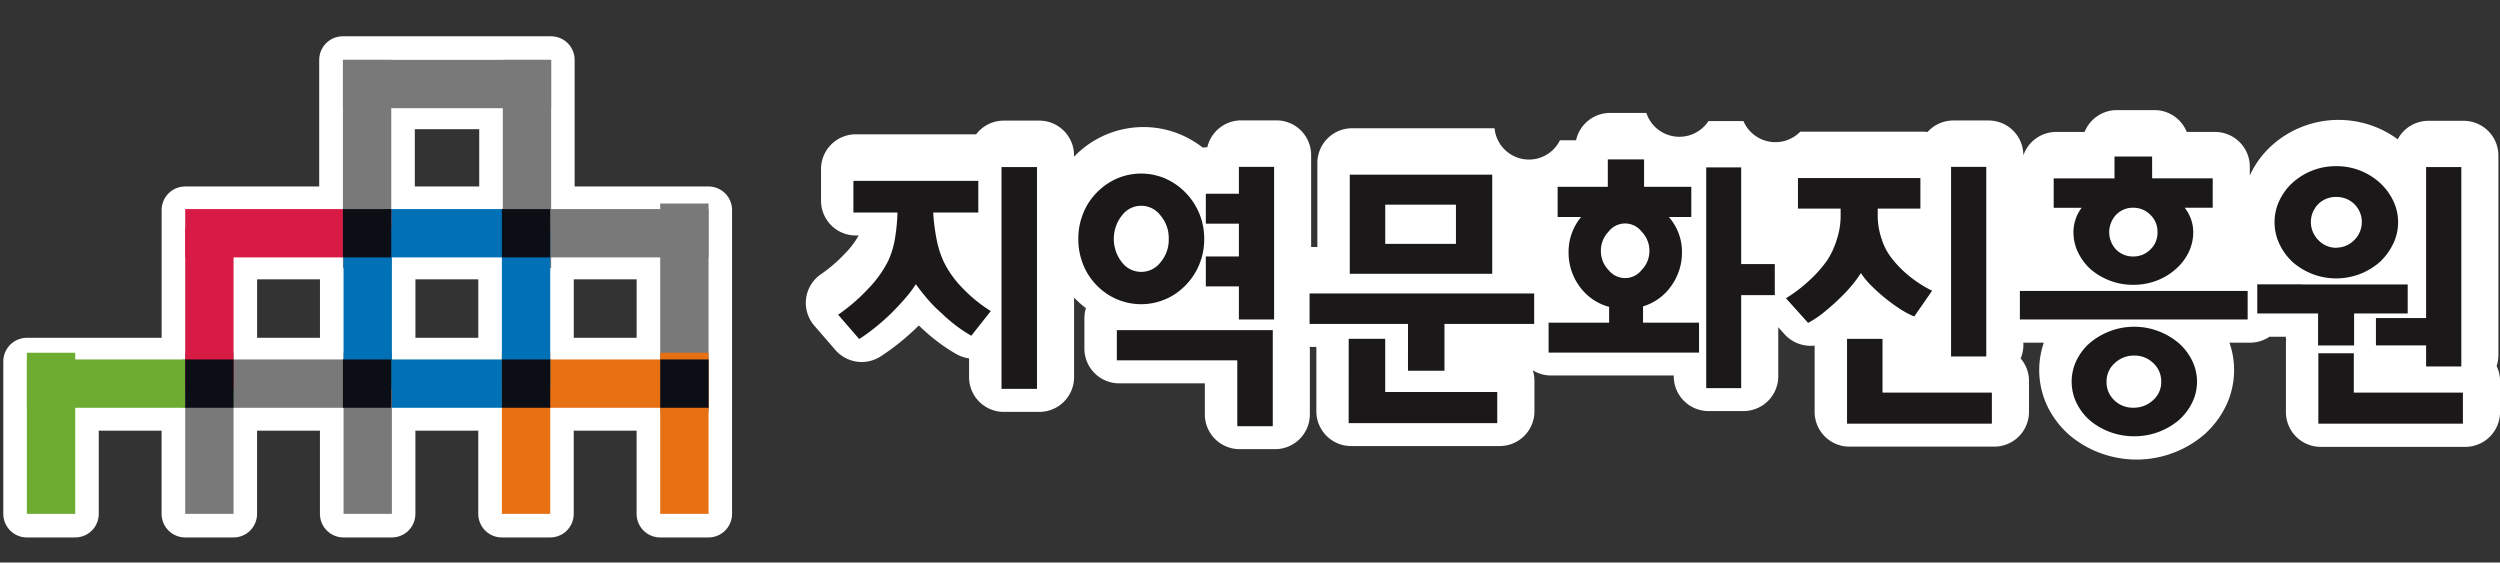 <svg xmlns="http://www.w3.org/2000/svg" width="164.431" height="37" viewBox="0 0 164.431 37">
  <rect x="0" y="0" width="164.431" height="37" fill="#333333" stroke="none"/>
  <g id="footer-5" transform="translate(0 1)">
    <rect id="사각형_689" data-name="사각형 689" width="164" height="37" transform="translate(0 -1)" fill="#fff" opacity="0"/>
    <path id="패스_1254" data-name="패스 1254" d="M1064.11,224.014a2.3,2.3,0,0,0,.118-.728V210.171a2.285,2.285,0,0,0-2.286-2.286h-2.317a2.281,2.281,0,0,0-2.019,1.214,6.58,6.58,0,0,0-6.319-.811,6.525,6.525,0,0,0-1.992,1.245,6.009,6.009,0,0,0-1.389,1.887c-.013.027-.016.057-.029.084v-.6a2.285,2.285,0,0,0-2.286-2.287h-1.86a2.287,2.287,0,0,0-2.123-1.437h-2.474a2.287,2.287,0,0,0-2.123,1.437h-1.876a2.279,2.279,0,0,0-2.152,1.543v-.011a2.285,2.285,0,0,0-2.286-2.286h-2.317a2.275,2.275,0,0,0-1.7.757,2.365,2.365,0,0,0-.317-.021h-8.053a2.284,2.284,0,0,1-3.737-.7h-2.3a2.288,2.288,0,0,1-4.087-.534H1005.8a2.289,2.289,0,0,0-2.236,1.8h-1.061a2.272,2.272,0,0,1-4.3-.791h-9.368a2.286,2.286,0,0,0-2.287,2.286v5.524h-.361c-.016,0-.031,0-.048,0v-6.043a2.284,2.284,0,0,0-2.286-2.286h-2.315a2.286,2.286,0,0,0-2.227,1.767,2.679,2.679,0,0,0-.3.026,6.485,6.485,0,0,0-1.337-.808,6.314,6.314,0,0,0-7.13,1.406v-.088a2.286,2.286,0,0,0-2.287-2.286h-2.333a2.28,2.28,0,0,0-1.821.9H956.19a2.286,2.286,0,0,0-2.287,2.286v2.082a2.286,2.286,0,0,0,2.287,2.286h.186a5.383,5.383,0,0,1-.911,1.2,9.783,9.783,0,0,1-1.562,1.346,2.284,2.284,0,0,0-.442,3.385l1.386,1.6a2.292,2.292,0,0,0,2.949.44c.348-.222.753-.509,1.209-.869a16.444,16.444,0,0,0,1.328-1.181c.026.021.05.043.075.065a12.631,12.631,0,0,0,1.165,1,11.1,11.1,0,0,0,1.248.824,2.319,2.319,0,0,0,.819.274v1.233a2.286,2.286,0,0,0,2.287,2.286h2.333a2.286,2.286,0,0,0,2.287-2.286v-5.233a6.243,6.243,0,0,0,.779.694,2.284,2.284,0,0,0-.1.671v1.989a2.286,2.286,0,0,0,2.287,2.287h5.635v2.042a2.286,2.286,0,0,0,2.287,2.287h2.333a2.285,2.285,0,0,0,2.286-2.287v-4.45c.046,0,.09.013.136.013h.292v4.234a2.285,2.285,0,0,0,2.286,2.286h9.772a2.284,2.284,0,0,0,2.286-2.286v-2.044a2.271,2.271,0,0,0-.107-.653,2.265,2.265,0,0,0,1.189.342h8.082v.053a2.285,2.285,0,0,0,2.286,2.286h2.3a2.285,2.285,0,0,0,2.286-2.286v-3.226l.416.463a2.316,2.316,0,0,0,1.977.742v4.361a2.285,2.285,0,0,0,2.286,2.286h9.527a2.285,2.285,0,0,0,2.286-2.286V225a2.274,2.274,0,0,0-.549-1.486,2.261,2.261,0,0,0,.18-.891v-.145h1.343a5.532,5.532,0,0,0,.24,4.186,6.006,6.006,0,0,0,1.457,1.9,6.751,6.751,0,0,0,1.988,1.161,6.854,6.854,0,0,0,6.853-1.193,6.09,6.09,0,0,0,1.416-1.845,5.443,5.443,0,0,0,.255-4.211h1.354a2.275,2.275,0,0,0,1.28-.392h1.072c.005.052.01.1.018.154s-.008.121-.008.182v4.623a2.286,2.286,0,0,0,2.287,2.286h9.509a2.285,2.285,0,0,0,2.286-2.286V225A2.26,2.26,0,0,0,1064.11,224.014Z" transform="translate(-899.902 -200.938)" fill="#fff"/>
    <path id="패스_1255" data-name="패스 1255" d="M943.478,212.066H936.3v-9.877h-13.7v9.877H912.236v9.954H901.822v10.031H905v-7.021h7.234v7.021h3.179v-7.021h7.235v7.021h3.179v-7.021h7.235v7.021h3.179v-7.021h7.235v7.021h3.179V212.066ZM925.789,205.2h7.336v6.868h-7.336ZM915.415,222.02v-6.945h7.194v.077h.041v6.868h-7.235Zm10.414,0v-6.945h7.235v6.945Zm17.649,0h-7.235v-6.868h.062v-.077h7.173Z" transform="translate(-900.055 -199.252)" fill="#0b0e15" stroke="#fff" stroke-linecap="round" stroke-linejoin="round" stroke-width="3.1"/>
    <g id="그룹_720" data-name="그룹 720" transform="translate(1.768 2.937)">
      <rect id="사각형_660" data-name="사각형 660" width="13.695" height="3.179" transform="translate(20.787)" fill="#797979"/>
      <rect id="사각형_661" data-name="사각형 661" width="13.695" height="3.179" transform="translate(20.787 9.814)" fill="#0071b6"/>
      <rect id="사각형_662" data-name="사각형 662" width="13.552" height="3.179" transform="translate(10.414 9.814)" fill="#d71b44"/>
      <rect id="사각형_663" data-name="사각형 663" width="13.532" height="3.179" transform="translate(31.303 9.814)" fill="#797979"/>
      <rect id="사각형_664" data-name="사각형 664" width="13.695" height="3.179" transform="translate(20.787 19.705)" fill="#0071b6"/>
      <rect id="사각형_665" data-name="사각형 665" width="13.695" height="3.179" transform="translate(10.271 19.705)" fill="#797979"/>
      <rect id="사각형_666" data-name="사각형 666" width="13.593" height="3.179" transform="translate(0 19.705)" fill="#6dac30"/>
      <rect id="사각형_667" data-name="사각형 667" width="13.532" height="3.179" transform="translate(31.303 19.705)" fill="#e77013"/>
      <rect id="사각형_668" data-name="사각형 668" width="13.695" height="3.179" transform="translate(23.966 0) rotate(90)" fill="#797979"/>
      <rect id="사각형_669" data-name="사각형 669" width="13.695" height="3.179" transform="translate(34.482 0) rotate(90)" fill="#797979"/>
      <rect id="사각형_670" data-name="사각형 670" width="13.695" height="3.179" transform="translate(44.835 9.449) rotate(90)" fill="#797979"/>
      <rect id="사각형_671" data-name="사각형 671" width="10.597" height="3.179" transform="translate(3.179 19.264) rotate(90)" fill="#6dac30"/>
      <rect id="사각형_672" data-name="사각형 672" width="10.597" height="3.179" transform="translate(13.593 19.264) rotate(90)" fill="#797979"/>
      <rect id="사각형_673" data-name="사각형 673" width="10.597" height="3.179" transform="translate(24.007 19.264) rotate(90)" fill="#797979"/>
      <rect id="사각형_674" data-name="사각형 674" width="10.597" height="3.179" transform="translate(34.421 19.264) rotate(90)" fill="#e77013"/>
      <rect id="사각형_675" data-name="사각형 675" width="10.597" height="3.179" transform="translate(13.593 11.094) rotate(90)" fill="#d71b44"/>
      <rect id="사각형_676" data-name="사각형 676" width="10.597" height="3.179" transform="translate(24.007 11.094) rotate(90)" fill="#0071b6"/>
      <rect id="사각형_677" data-name="사각형 677" width="10.597" height="3.179" transform="translate(34.421 11.094) rotate(90)" fill="#0071b6"/>
      <rect id="사각형_678" data-name="사각형 678" width="10.597" height="3.179" transform="translate(44.835 19.264) rotate(90)" fill="#e77013"/>
      <rect id="사각형_679" data-name="사각형 679" width="3.179" height="3.179" transform="translate(20.787 9.814)" fill="#0b0e15"/>
      <rect id="사각형_680" data-name="사각형 680" width="3.179" height="3.179" transform="translate(31.242 9.814)" fill="#0b0e15"/>
      <rect id="사각형_681" data-name="사각형 681" width="3.179" height="3.179" transform="translate(20.787 19.705)" fill="#0b0e15"/>
      <rect id="사각형_682" data-name="사각형 682" width="3.179" height="3.179" transform="translate(10.414 19.705)" fill="#0b0e15"/>
      <rect id="사각형_683" data-name="사각형 683" width="3.179" height="3.179" transform="translate(31.242 19.705)" fill="#0b0e15"/>
      <rect id="사각형_684" data-name="사각형 684" width="3.179" height="3.179" transform="translate(41.656 19.705)" fill="#0b0e15"/>
    </g>
    <g id="그룹_721" data-name="그룹 721" transform="translate(55.135 9.292)">
      <path id="패스_1256" data-name="패스 1256" d="M959.085,213.156h-2.9v-2.082H964.4v2.082h-2.965a12.6,12.6,0,0,0,.228,1.786,6.235,6.235,0,0,0,.491,1.511,6.649,6.649,0,0,0,1.167,1.63,9.613,9.613,0,0,0,1.9,1.557l-1.281,1.621a9.176,9.176,0,0,1-.991-.654,10.429,10.429,0,0,1-.956-.82,9.073,9.073,0,0,1-.956-.967q-.43-.507-.746-.949a7.248,7.248,0,0,1-.684.912q-.422.489-.9.967a14.1,14.1,0,0,1-1.131,1,11.876,11.876,0,0,1-1.009.728l-1.386-1.6a12.009,12.009,0,0,0,1.93-1.658,7.4,7.4,0,0,0,1.351-1.86,5.588,5.588,0,0,0,.465-1.539A12.423,12.423,0,0,0,959.085,213.156Zm6.842,11.6v-14.59h2.333v14.59Z" transform="translate(-955.19 -209.471)" fill="#1a1818"/>
      <path id="패스_1257" data-name="패스 1257" d="M970.979,214.887a4.407,4.407,0,0,1,.316-1.667,4.087,4.087,0,0,1,.877-1.354,4.161,4.161,0,0,1,1.316-.93,4.033,4.033,0,0,1,3.246,0,4.321,4.321,0,0,1,2.2,2.284,4.3,4.3,0,0,1,.325,1.667,4.348,4.348,0,0,1-.325,1.686,4.191,4.191,0,0,1-.886,1.353,4.037,4.037,0,0,1-1.315.922,4.056,4.056,0,0,1-4.562-.922,4.073,4.073,0,0,1-.877-1.353A4.456,4.456,0,0,1,970.979,214.887Zm5.947,0a2.289,2.289,0,0,0-.543-1.538,1.581,1.581,0,0,0-2.535,0,2.487,2.487,0,0,0,0,3.085,1.595,1.595,0,0,0,2.535,0A2.277,2.277,0,0,0,976.926,214.887Zm-3.414,7.994v-1.989h10.256v6.318h-2.333v-4.329Zm8.028-10.96v-1.768h2.316v10.039H981.54v-2.174h-2.175v-1.97h2.175v-2.156h-2.175v-1.971Z" transform="translate(-955.19 -209.471)" fill="#1a1818"/>
      <path id="패스_1258" data-name="패스 1258" d="M992.663,220.487h-6.474v-2.008h14.772v2.008h-5.9v3.076h-2.4Zm-3.9.976h2.4v3.5h7.369v2.045h-9.772Zm.07-10.794h9.369v6.52h-9.369Zm2.333,1.971v2.579h4.65V212.64Z" transform="translate(-955.19 -209.471)" fill="#1a1818"/>
      <path id="패스_1259" data-name="패스 1259" d="M1005.89,221.421v-2.058a3.505,3.505,0,0,1-1.929-1.326,3.758,3.758,0,0,1-.737-2.3,3.569,3.569,0,0,1,.824-2.284h-1.543v-1.989h3.3v-1.8h2.385v1.8h3.106v1.989h-1.474a3.491,3.491,0,0,1,.632,1.05,3.39,3.39,0,0,1,.228,1.234,3.759,3.759,0,0,1-.711,2.257,3.486,3.486,0,0,1-1.85,1.335v1.985m3.684,1.055h-9.895V220.4h9.895Zm-3.264-6.687a1.791,1.791,0,0,0-.508-1.262,1.37,1.37,0,0,0-2.184,0,1.8,1.8,0,0,0-.5,1.262,1.772,1.772,0,0,0,.5,1.253,1.384,1.384,0,0,0,2.184,0A1.758,1.758,0,0,0,1008.539,215.679Zm6.036.866h2.21v2.044h-2.21v6.116h-2.3V210.19h2.3Z" transform="translate(-955.19 -209.471)" fill="#1a1818"/>
      <path id="패스_1260" data-name="패스 1260" d="M1021.118,212.9h-2.807V210.89h8.053V212.9h-2.807v.5a4.7,4.7,0,0,0,.254,1.483,3.925,3.925,0,0,0,.623,1.225,7.013,7.013,0,0,0,1.114,1.16,7.72,7.72,0,0,0,1.587,1.032l-1.175,1.694a5.626,5.626,0,0,1-.965-.515,11.382,11.382,0,0,1-.982-.719,11.657,11.657,0,0,1-.886-.8,5.145,5.145,0,0,1-.676-.82,8.147,8.147,0,0,1-.587.8,9.452,9.452,0,0,1-.746.8q-.508.5-1.061.949a6.492,6.492,0,0,1-1.079.727l-1.456-1.621a9.539,9.539,0,0,0,1.526-1.16,8.166,8.166,0,0,0,1.193-1.345,5.266,5.266,0,0,0,.614-1.326,4.969,4.969,0,0,0,.263-1.529Zm.421,8.565h2.333V225h7.193v2.044h-9.526Zm6.842,1.161V210.153h2.316v12.471Z" transform="translate(-955.19 -209.471)" fill="#1a1818"/>
      <path id="패스_1261" data-name="패스 1261" d="M1032.907,220.192v-1.879h14.982v1.879Zm8.7-9.284h3.983v1.934h-1.842a2.611,2.611,0,0,1,.412.747,2.516,2.516,0,0,1,.149.856,3.01,3.01,0,0,1-.315,1.354,3.433,3.433,0,0,1-.86,1.1,4.033,4.033,0,0,1-1.254.746,4.282,4.282,0,0,1-1.518.267,4.2,4.2,0,0,1-1.535-.276,4.363,4.363,0,0,1-1.254-.737,3.652,3.652,0,0,1-.833-1.105,3.014,3.014,0,0,1-.308-1.345,2.636,2.636,0,0,1,.141-.856,2.45,2.45,0,0,1,.4-.747h-1.842v-1.934h4v-1.437h2.473Zm-1.175,9.763a4.363,4.363,0,0,1,1.6.295,4.587,4.587,0,0,1,1.316.773,3.763,3.763,0,0,1,.885,1.152,3.136,3.136,0,0,1,0,2.781,3.763,3.763,0,0,1-.885,1.152,4.522,4.522,0,0,1-2.913,1.049,4.53,4.53,0,0,1-1.614-.285,4.442,4.442,0,0,1-1.316-.764,3.663,3.663,0,0,1-.877-1.152,3.227,3.227,0,0,1,0-2.781,3.663,3.663,0,0,1,.877-1.152,4.574,4.574,0,0,1,1.316-.773A4.407,4.407,0,0,1,1040.433,220.671Zm-.052,5.324a1.851,1.851,0,0,0,1.28-.489,1.574,1.574,0,0,0,.544-1.225,1.622,1.622,0,0,0-.517-1.215,1.744,1.744,0,0,0-1.255-.5,1.823,1.823,0,0,0-1.289.5,1.593,1.593,0,0,0-.535,1.215,1.622,1.622,0,0,0,.509,1.225A1.749,1.749,0,0,0,1040.381,225.995Zm1.578-11.55a1.528,1.528,0,0,0-.473-1.142,1.557,1.557,0,0,0-1.123-.461,1.52,1.52,0,0,0-1.123.461,1.669,1.669,0,0,0,0,2.293,1.535,1.535,0,0,0,1.123.452,1.573,1.573,0,0,0,1.123-.452A1.517,1.517,0,0,0,1041.959,214.445Z" transform="translate(-955.19 -209.471)" fill="#1a1818"/>
      <path id="패스_1262" data-name="패스 1262" d="M1054.889,219.677V221.9h-2.368v-2.136l-4,.018v-1.9h2.929m2.264-7.774a4.226,4.226,0,0,1,2.877,1.1,3.847,3.847,0,0,1,.868,1.17,3.2,3.2,0,0,1,.324,1.409,3.232,3.232,0,0,1-.324,1.428,4.077,4.077,0,0,1-.868,1.188,4.418,4.418,0,0,1-1.3.792,4.373,4.373,0,0,1-3.158,0,4.425,4.425,0,0,1-1.3-.792,3.924,3.924,0,0,1-.859-1.188,3.309,3.309,0,0,1-.316-1.428,3.271,3.271,0,0,1,.316-1.409,3.708,3.708,0,0,1,.859-1.17,4.231,4.231,0,0,1,2.878-1.1Zm0,5.361a1.647,1.647,0,0,0,1.175-.489,1.662,1.662,0,0,0,.018-2.376,1.666,1.666,0,0,0-1.193-.47,1.635,1.635,0,0,0-1.185.47,1.683,1.683,0,0,0,.018,2.376A1.616,1.616,0,0,0,1053.714,215.477Zm-1.176,6.944h2.333V225h7.176v2.044h-9.509Zm7.088-.516h-3.3v-1.8h3.3v-9.929h2.316v13.116h-2.316Zm-1.211-2.1h-9.894v-1.91h9.894Z" transform="translate(-955.19 -209.471)" fill="#1a1818"/>
    </g>
  </g>
</svg>

